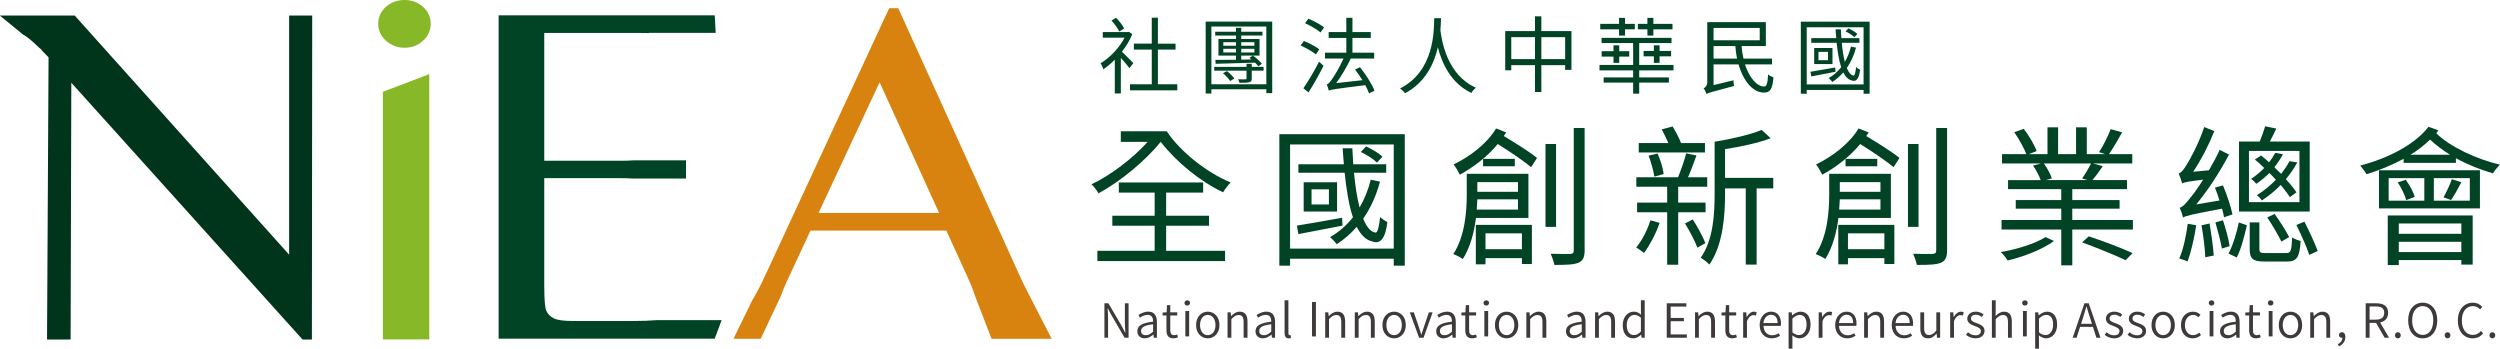 <?xml version="1.0" encoding="UTF-8" standalone="no"?>
<!-- Created with Inkscape (http://www.inkscape.org/) -->

<svg
   width="139.783mm"
   height="19.493mm"
   viewBox="0 0 139.783 19.493"
   version="1.1"
   id="svg5"
   xml:space="preserve"
   xmlns:inkscape="http://www.inkscape.org/namespaces/inkscape"
   xmlns:sodipodi="http://sodipodi.sourceforge.net/DTD/sodipodi-0.dtd"
   xmlns="http://www.w3.org/2000/svg"
   xmlns:svg="http://www.w3.org/2000/svg"><sodipodi:namedview
     id="namedview7"
     pagecolor="#ffffff"
     bordercolor="#666666"
     borderopacity="1.0"
     inkscape:showpageshadow="2"
     inkscape:pageopacity="0.0"
     inkscape:pagecheckerboard="0"
     inkscape:deskcolor="#d1d1d1"
     inkscape:document-units="mm"
     showgrid="false" /><defs
     id="defs2"><clipPath
       clipPathUnits="userSpaceOnUse"
       id="clipPath3688"><path
         d="m -224.267,476.521 h 595.276 v -841.89 h -595.276 z"
         id="path3690"
         style="stroke-width:1" /></clipPath><clipPath
       clipPathUnits="userSpaceOnUse"
       id="clipPath3692"><path
         d="M -188.939,514.22 H 406.337 v -841.89 h -595.276 z"
         id="path3694"
         style="stroke-width:1" /></clipPath><clipPath
       clipPathUnits="userSpaceOnUse"
       id="clipPath3696"><path
         d="M -152.891,517.262 H 442.385 V -324.628 H -152.891 Z"
         id="path3698"
         style="stroke-width:1" /></clipPath><clipPath
       clipPathUnits="userSpaceOnUse"
       id="clipPath3700"><path
         d="M -134.336,465.934 H 460.94 V -375.956 H -134.336 Z"
         id="path3702"
         style="stroke-width:1" /></clipPath><clipPath
       clipPathUnits="userSpaceOnUse"
       id="clipPath3704"><path
         d="m -148.977,463.476 h 595.276 v -841.89 h -595.276 z"
         id="path3706"
         style="stroke-width:1" /></clipPath><clipPath
       clipPathUnits="userSpaceOnUse"
       id="clipPath3708"><path
         d="M -472.135,494.752 H 123.141 v -841.89 h -595.276 z"
         id="path3710"
         style="stroke-width:1" /></clipPath><clipPath
       clipPathUnits="userSpaceOnUse"
       id="clipPath3712"><path
         d="M -450.089,498.607 H 145.187 V -343.283 H -450.089 Z"
         id="path3714"
         style="stroke-width:1" /></clipPath><clipPath
       clipPathUnits="userSpaceOnUse"
       id="clipPath3716"><path
         d="M -415.907,500.929 H 179.369 V -340.961 H -415.907 Z"
         id="path3718"
         style="stroke-width:1" /></clipPath><clipPath
       clipPathUnits="userSpaceOnUse"
       id="clipPath3720"><path
         d="M -393.454,483.766 H 201.822 v -841.89 h -595.276 z"
         id="path3722"
         style="stroke-width:1" /></clipPath><clipPath
       clipPathUnits="userSpaceOnUse"
       id="clipPath3724"><path
         d="M -365.903,493.34 H 229.373 v -841.89 h -595.276 z"
         id="path3726"
         style="stroke-width:1" /></clipPath><clipPath
       clipPathUnits="userSpaceOnUse"
       id="clipPath3728"><path
         d="M -336.007,483.766 H 259.269 v -841.89 h -595.276 z"
         id="path3730"
         style="stroke-width:1" /></clipPath><clipPath
       clipPathUnits="userSpaceOnUse"
       id="clipPath3732"><path
         d="M -303.094,489.246 H 292.182 v -841.89 h -595.276 z"
         id="path3734"
         style="stroke-width:1" /></clipPath><clipPath
       clipPathUnits="userSpaceOnUse"
       id="clipPath3736"><path
         d="m -269.677,503.227 h 595.276 v -841.89 h -595.276 z"
         id="path3738"
         style="stroke-width:1" /></clipPath><clipPath
       clipPathUnits="userSpaceOnUse"
       id="clipPath3740"><path
         d="M -479.418,516.622 H 115.858 V -325.268 H -479.418 Z"
         id="path3742"
         style="stroke-width:1" /></clipPath><clipPath
       clipPathUnits="userSpaceOnUse"
       id="clipPath3744"><path
         d="m -474.405,514.275 h 595.276 v -841.89 h -595.276 z"
         id="path3746"
         style="stroke-width:1" /></clipPath><clipPath
       clipPathUnits="userSpaceOnUse"
       id="clipPath3748"><path
         d="M -472.313,516.622 H 122.963 v -841.89 h -595.276 z"
         id="path3750"
         style="stroke-width:1" /></clipPath><clipPath
       clipPathUnits="userSpaceOnUse"
       id="clipPath3752"><path
         d="M -470.512,514.252 H 124.764 V -327.638 H -470.512 Z"
         id="path3754"
         style="stroke-width:1" /></clipPath><clipPath
       clipPathUnits="userSpaceOnUse"
       id="clipPath3756"><path
         d="M -464.44,516.622 H 130.837 v -841.89 h -595.276 z"
         id="path3758"
         style="stroke-width:1" /></clipPath><clipPath
       clipPathUnits="userSpaceOnUse"
       id="clipPath3760"><path
         d="M -460.418,514.141 H 134.858 V -327.749 H -460.418 Z"
         id="path3762"
         style="stroke-width:1" /></clipPath><clipPath
       clipPathUnits="userSpaceOnUse"
       id="clipPath3764"><path
         d="M -455.39,518.024 H 139.886 V -323.866 H -455.39 Z"
         id="path3766"
         style="stroke-width:1" /></clipPath><clipPath
       clipPathUnits="userSpaceOnUse"
       id="clipPath3768"><path
         d="m -451.011,512.978 h 595.276 v -841.89 h -595.276 z"
         id="path3770"
         style="stroke-width:1" /></clipPath><clipPath
       clipPathUnits="userSpaceOnUse"
       id="clipPath3772"><path
         d="m -449.105,514.997 h 595.276 v -841.89 h -595.276 z"
         id="path3774"
         style="stroke-width:1" /></clipPath><clipPath
       clipPathUnits="userSpaceOnUse"
       id="clipPath3776"><path
         d="M 2.3622047e-6,841.89 H 595.276 V 1.8897638e-5 H 2.3622047e-6 Z"
         id="path3778"
         style="stroke-width:1" /></clipPath><clipPath
       clipPathUnits="userSpaceOnUse"
       id="clipPath3780"><path
         d="M -441.327,515.787 H 153.949 v -841.89 h -595.276 z"
         id="path3782"
         style="stroke-width:1" /></clipPath><clipPath
       clipPathUnits="userSpaceOnUse"
       id="clipPath3784"><path
         d="M -439.213,516.048 H 156.063 V -325.842 H -439.213 Z"
         id="path3786"
         style="stroke-width:1" /></clipPath><clipPath
       clipPathUnits="userSpaceOnUse"
       id="clipPath3788"><path
         d="M 2.3622047e-6,841.89 H 595.276 V 1.8897638e-5 H 2.3622047e-6 Z"
         id="path3790"
         style="stroke-width:1" /></clipPath><clipPath
       clipPathUnits="userSpaceOnUse"
       id="clipPath3792"><path
         d="m -430.521,514.997 h 595.276 v -841.89 h -595.276 z"
         id="path3794"
         style="stroke-width:1" /></clipPath><clipPath
       clipPathUnits="userSpaceOnUse"
       id="clipPath3796"><path
         d="M -428.927,514.997 H 166.349 v -841.89 h -595.276 z"
         id="path3798"
         style="stroke-width:1" /></clipPath><clipPath
       clipPathUnits="userSpaceOnUse"
       id="clipPath3800"><path
         d="M -422.06,516.547 H 173.216 V -325.343 H -422.06 Z"
         id="path3802"
         style="stroke-width:1" /></clipPath><clipPath
       clipPathUnits="userSpaceOnUse"
       id="clipPath3804"><path
         d="M -418.424,516.547 H 176.852 V -325.343 H -418.424 Z"
         id="path3806"
         style="stroke-width:1" /></clipPath><clipPath
       clipPathUnits="userSpaceOnUse"
       id="clipPath3808"><path
         d="M -416.414,514.796 H 178.862 V -327.094 H -416.414 Z"
         id="path3810"
         style="stroke-width:1" /></clipPath><clipPath
       clipPathUnits="userSpaceOnUse"
       id="clipPath3812"><path
         d="M -410.262,514.931 H 185.014 V -326.959 H -410.262 Z"
         id="path3814"
         style="stroke-width:1" /></clipPath><clipPath
       clipPathUnits="userSpaceOnUse"
       id="clipPath3816"><path
         d="M 2.3622047e-6,841.89 H 595.276 V 1.8897638e-5 H 2.3622047e-6 Z"
         id="path3818"
         style="stroke-width:1" /></clipPath><clipPath
       clipPathUnits="userSpaceOnUse"
       id="clipPath3820"><path
         d="m -400.556,511.07 h 595.276 v -841.89 h -595.276 z"
         id="path3822"
         style="stroke-width:1" /></clipPath><clipPath
       clipPathUnits="userSpaceOnUse"
       id="clipPath3824"><path
         d="M -396.452,516.547 H 198.824 V -325.343 H -396.452 Z"
         id="path3826"
         style="stroke-width:1" /></clipPath><clipPath
       clipPathUnits="userSpaceOnUse"
       id="clipPath3828"><path
         d="m -393.941,512.978 h 595.276 v -841.89 h -595.276 z"
         id="path3830"
         style="stroke-width:1" /></clipPath><clipPath
       clipPathUnits="userSpaceOnUse"
       id="clipPath3832"><path
         d="m -389.212,515.534 h 595.276 v -841.89 h -595.276 z"
         id="path3834"
         style="stroke-width:1" /></clipPath><clipPath
       clipPathUnits="userSpaceOnUse"
       id="clipPath3836"><path
         d="m -387.529,514.685 h 595.276 v -841.89 h -595.276 z"
         id="path3838"
         style="stroke-width:1" /></clipPath><clipPath
       clipPathUnits="userSpaceOnUse"
       id="clipPath3840"><path
         d="m -380.304,512.978 h 595.276 v -841.89 h -595.276 z"
         id="path3842"
         style="stroke-width:1" /></clipPath><clipPath
       clipPathUnits="userSpaceOnUse"
       id="clipPath3844"><path
         d="M -378.562,514.685 H 216.714 V -327.205 H -378.562 Z"
         id="path3846"
         style="stroke-width:1" /></clipPath><clipPath
       clipPathUnits="userSpaceOnUse"
       id="clipPath3848"><path
         d="M -373.102,512.978 H 222.174 v -841.89 h -595.276 z"
         id="path3850"
         style="stroke-width:1" /></clipPath><clipPath
       clipPathUnits="userSpaceOnUse"
       id="clipPath3852"><path
         d="M -371.181,514.931 H 224.095 v -841.89 h -595.276 z"
         id="path3854"
         style="stroke-width:1" /></clipPath><clipPath
       clipPathUnits="userSpaceOnUse"
       id="clipPath3856"><path
         d="M -366.593,514.685 H 228.683 v -841.89 h -595.276 z"
         id="path3858"
         style="stroke-width:1" /></clipPath><clipPath
       clipPathUnits="userSpaceOnUse"
       id="clipPath3860"><path
         d="m -361.132,512.978 h 595.276 v -841.89 h -595.276 z"
         id="path3862"
         style="stroke-width:1" /></clipPath><clipPath
       clipPathUnits="userSpaceOnUse"
       id="clipPath3864"><path
         d="m -358.31,515.787 h 595.276 v -841.89 h -595.276 z"
         id="path3866"
         style="stroke-width:1" /></clipPath><clipPath
       clipPathUnits="userSpaceOnUse"
       id="clipPath3868"><path
         d="M -353.505,512.978 H 241.771 v -841.89 h -595.276 z"
         id="path3870"
         style="stroke-width:1" /></clipPath><clipPath
       clipPathUnits="userSpaceOnUse"
       id="clipPath3872"><path
         d="M -349.021,511.547 H 246.255 V -330.343 H -349.021 Z"
         id="path3874"
         style="stroke-width:1" /></clipPath><clipPath
       clipPathUnits="userSpaceOnUse"
       id="clipPath3876"><path
         d="m -344.926,516.011 h 595.276 v -841.89 h -595.276 z"
         id="path3878"
         style="stroke-width:1" /></clipPath><clipPath
       clipPathUnits="userSpaceOnUse"
       id="clipPath3880"><path
         d="M -337.662,512.978 H 257.614 V -328.912 H -337.662 Z"
         id="path3882"
         style="stroke-width:1" /></clipPath><clipPath
       clipPathUnits="userSpaceOnUse"
       id="clipPath3884"><path
         d="M -335.548,516.048 H 259.728 v -841.89 h -595.276 z"
         id="path3886"
         style="stroke-width:1" /></clipPath><clipPath
       clipPathUnits="userSpaceOnUse"
       id="clipPath3888"><path
         d="M -326.772,512.978 H 268.504 V -328.912 H -326.772 Z"
         id="path3890"
         style="stroke-width:1" /></clipPath><clipPath
       clipPathUnits="userSpaceOnUse"
       id="clipPath3892"><path
         d="M -324.867,514.997 H 270.409 V -326.893 H -324.867 Z"
         id="path3894"
         style="stroke-width:1" /></clipPath><clipPath
       clipPathUnits="userSpaceOnUse"
       id="clipPath3896"><path
         d="M 2.3622047e-6,841.89 H 595.276 V 1.8897638e-5 H 2.3622047e-6 Z"
         id="path3898"
         style="stroke-width:1" /></clipPath><clipPath
       clipPathUnits="userSpaceOnUse"
       id="clipPath3900"><path
         d="m -317.091,515.787 h 595.276 v -841.89 h -595.276 z"
         id="path3902"
         style="stroke-width:1" /></clipPath><clipPath
       clipPathUnits="userSpaceOnUse"
       id="clipPath3904"><path
         d="M -314.977,516.048 H 280.299 V -325.842 H -314.977 Z"
         id="path3906"
         style="stroke-width:1" /></clipPath><clipPath
       clipPathUnits="userSpaceOnUse"
       id="clipPath3908"><path
         d="m -308.302,512.978 h 595.276 v -841.89 h -595.276 z"
         id="path3910"
         style="stroke-width:1" /></clipPath><clipPath
       clipPathUnits="userSpaceOnUse"
       id="clipPath3912"><path
         d="m -307.036,514.997 h 595.276 v -841.89 h -595.276 z"
         id="path3914"
         style="stroke-width:1" /></clipPath><clipPath
       clipPathUnits="userSpaceOnUse"
       id="clipPath3916"><path
         d="M -299.579,512.978 H 295.697 V -328.912 H -299.579 Z"
         id="path3918"
         style="stroke-width:1" /></clipPath><clipPath
       clipPathUnits="userSpaceOnUse"
       id="clipPath3920"><path
         d="M -294.887,512.978 H 300.389 v -841.89 h -595.276 z"
         id="path3922"
         style="stroke-width:1" /></clipPath><clipPath
       clipPathUnits="userSpaceOnUse"
       id="clipPath3924"><path
         d="M 2.3622047e-6,841.89 H 595.276 V 1.8897638e-5 H 2.3622047e-6 Z"
         id="path3926"
         style="stroke-width:1" /></clipPath><clipPath
       clipPathUnits="userSpaceOnUse"
       id="clipPath3928"><path
         d="M -288.452,516.264 H 306.824 v -841.89 h -595.276 z"
         id="path3930"
         style="stroke-width:1" /></clipPath><clipPath
       clipPathUnits="userSpaceOnUse"
       id="clipPath3932"><path
         d="M -286.338,516.048 H 308.938 V -325.842 H -286.338 Z"
         id="path3934"
         style="stroke-width:1" /></clipPath><clipPath
       clipPathUnits="userSpaceOnUse"
       id="clipPath3936"><path
         d="m -279.409,512.978 h 595.276 v -841.89 h -595.276 z"
         id="path3938"
         style="stroke-width:1" /></clipPath><clipPath
       clipPathUnits="userSpaceOnUse"
       id="clipPath3940"><path
         d="M -277.504,514.997 H 317.772 V -326.893 H -277.504 Z"
         id="path3942"
         style="stroke-width:1" /></clipPath><clipPath
       clipPathUnits="userSpaceOnUse"
       id="clipPath3944"><path
         d="M 2.3622047e-6,841.89 H 595.276 V 1.8897638e-5 H 2.3622047e-6 Z"
         id="path3946"
         style="stroke-width:1" /></clipPath><clipPath
       clipPathUnits="userSpaceOnUse"
       id="clipPath3948"><path
         d="m -269.727,515.787 h 595.276 v -841.89 h -595.276 z"
         id="path3950"
         style="stroke-width:1" /></clipPath><clipPath
       clipPathUnits="userSpaceOnUse"
       id="clipPath3952"><path
         d="M -267.613,516.048 H 327.663 V -325.842 H -267.613 Z"
         id="path3954"
         style="stroke-width:1" /></clipPath><clipPath
       clipPathUnits="userSpaceOnUse"
       id="clipPath3956"><path
         d="M -259.895,511.547 H 335.381 v -841.89 h -595.276 z"
         id="path3958"
         style="stroke-width:1" /></clipPath><clipPath
       clipPathUnits="userSpaceOnUse"
       id="clipPath3960"><path
         d="m -378.758,469.374 h 595.276 v -841.89 h -595.276 z"
         id="path3962"
         style="stroke-width:1" /></clipPath><clipPath
       clipPathUnits="userSpaceOnUse"
       id="clipPath3964"><path
         d="M -360.157,472.761 H 235.119 V -369.129 H -360.157 Z"
         id="path3966"
         style="stroke-width:1" /></clipPath><clipPath
       clipPathUnits="userSpaceOnUse"
       id="clipPath3968"><path
         d="m -346.978,473.444 h 595.276 v -841.89 h -595.276 z"
         id="path3970"
         style="stroke-width:1" /></clipPath><clipPath
       clipPathUnits="userSpaceOnUse"
       id="clipPath3972"><path
         d="M 2.3622047e-6,841.89 H 595.276 V 1.8897638e-5 H 2.3622047e-6 Z"
         id="path3974"
         style="stroke-width:1" /></clipPath><clipPath
       clipPathUnits="userSpaceOnUse"
       id="clipPath3976"><path
         d="m -313.241,466.355 h 595.276 v -841.89 h -595.276 z"
         id="path3978"
         style="stroke-width:1" /></clipPath><clipPath
       clipPathUnits="userSpaceOnUse"
       id="clipPath3980"><path
         d="m -301.848,478.275 h 595.276 v -841.89 h -595.276 z"
         id="path3982"
         style="stroke-width:1" /></clipPath><clipPath
       clipPathUnits="userSpaceOnUse"
       id="clipPath3984"><path
         d="M -283.194,472.893 H 312.082 V -368.997 H -283.194 Z"
         id="path3986"
         style="stroke-width:1" /></clipPath><clipPath
       clipPathUnits="userSpaceOnUse"
       id="clipPath3988"><path
         d="m -271.446,476.831 h 595.276 v -841.89 h -595.276 z"
         id="path3990"
         style="stroke-width:1" /></clipPath></defs><g
     id="g4409"
     transform="translate(-440.556,-163.504)"
     inkscape:export-filename="新創總會.svg"
     inkscape:export-xdpi="96"
     inkscape:export-ydpi="96"><g
       id="g2565"
       transform="matrix(0.353,0,0,-0.353,506.382,168.215)"
       clip-path="url(#clipPath3988)"><path
         d="M 0,0 V -0.958 H -7.496 V 0 h 3.453 v 5.487 h -2.836 v 0.947 h 2.836 v 4.108 h 0.971 V 6.434 h 2.796 V 5.487 H -3.072 V 0 Z m -9.19,8.35 c -0.236,0.485 -0.761,1.234 -1.234,1.746 l 0.735,0.433 c 0.499,-0.511 1.051,-1.221 1.274,-1.694 z m 1.615,-5.802 c -0.276,0.38 -0.867,1.076 -1.366,1.627 v -5.632 h -0.957 v 5.343 c -0.592,-0.59 -1.208,-1.115 -1.812,-1.509 -0.079,0.275 -0.302,0.761 -0.447,0.944 1.444,0.854 2.967,2.43 3.807,4.057 h -3.453 v 0.893 h 3.966 l 0.183,0.04 0.525,-0.381 C -7.523,6.958 -8.101,5.999 -8.77,5.159 -8.245,4.661 -7.247,3.637 -6.958,3.348 Z"
         style="fill:#004425;fill-opacity:1;fill-rule:nonzero;stroke:none"
         id="path2567" /></g><g
       id="g2569"
       transform="matrix(0.353,0,0,-0.353,510.527,166.826)"
       clip-path="url(#clipPath3984)"><path
         d="M 0,0 C -0.105,0.092 -0.21,0.171 -0.315,0.249 L 0.21,0.604 H -1.615 V -0.039 Z M 0.473,1.681 H -1.614 V 1.103 H 0.473 Z M -1.615,2.166 H 0.472 V 2.731 H -1.615 Z M -2.442,1.681 H -4.451 V 1.103 h 2.009 z m -2.009,0.485 h 2.009 v 0.565 h -2.009 z m 0.578,-4.017 c 0.434,-0.328 0.945,-0.839 1.169,-1.181 l -0.67,-0.395 c -0.21,0.367 -0.708,0.88 -1.129,1.248 z m 1.431,5.632 h -3.295 v 0.604 h 3.295 v 0.617 h 0.827 V 4.385 H 1.746 V 3.781 H -1.615 V 3.229 H 1.287 V 0.604 H 0.236 C 0.761,0.236 1.365,-0.302 1.654,-0.683 L 1.103,-1.089 c -0.132,0.17 -0.315,0.367 -0.525,0.577 -2.272,-0.079 -4.621,-0.144 -6.249,-0.183 l -0.039,0.616 c 0.866,0 2.021,0.014 3.268,0.026 v 0.657 h -2.783 v 2.625 h 2.783 z M 1.93,-1.785 H 0.052 v -1.221 c 0,-0.381 -0.078,-0.525 -0.381,-0.603 -0.288,-0.093 -0.773,-0.093 -1.561,-0.093 -0.04,0.183 -0.145,0.394 -0.236,0.552 0.524,-0.013 1.024,-0.013 1.155,0 0.158,0 0.196,0.039 0.196,0.17 v 1.195 h -5.12 v 0.603 h 5.12 v 0.487 H 0.052 V -1.182 H 1.93 Z m 0.433,6.997 h -8.704 v -9.15 H 2.363 Z M 3.295,5.986 V -5.344 H 2.363 v 0.617 H -6.341 V -5.409 H -7.247 V 5.986 Z"
         style="fill:#004425;fill-opacity:1;fill-rule:nonzero;stroke:none"
         id="path2571" /></g><g
       id="g2573"
       transform="matrix(0.353,0,0,-0.353,517.107,168.725)"
       clip-path="url(#clipPath3980)"><path
         d="m 0,0 c -0.131,0.367 -0.354,0.813 -0.604,1.3 -4.87,-0.605 -5.421,-0.696 -5.775,-0.867 -0.054,0.222 -0.211,0.709 -0.329,0.97 0.25,0.068 0.512,0.382 0.84,0.854 0.289,0.394 1.156,1.786 1.812,3.257 h -2.927 v 0.931 h 3.373 v 2.337 h -2.796 v 0.933 h 2.796 v 2.258 h 0.972 V 9.715 H 0.264 V 8.782 H -2.638 V 6.445 h 3.44 V 5.514 H -2.901 C -3.583,4.122 -4.397,2.73 -5.211,1.628 l 4.149,0.459 C -1.431,2.678 -1.824,3.269 -2.231,3.78 l 0.788,0.368 C -0.524,3.006 0.46,1.443 0.854,0.433 Z m -9.623,11.828 c 0.868,-0.354 1.944,-0.946 2.495,-1.365 L -7.692,9.649 c -0.525,0.447 -1.589,1.076 -2.455,1.47 z M -10.411,0.813 c 0.697,0.998 1.734,2.718 2.482,4.202 L -7.22,4.371 C -7.902,2.993 -8.821,1.365 -9.596,0.157 Z m 1.983,5.357 c -0.537,0.446 -1.575,1.037 -2.428,1.418 l 0.524,0.708 C -9.504,7.969 -8.428,7.404 -7.89,6.983 Z"
         style="fill:#004425;fill-opacity:1;fill-rule:nonzero;stroke:none"
         id="path2575" /></g><g
       id="g2577"
       transform="matrix(0.353,0,0,-0.353,521.127,164.52)"
       clip-path="url(#clipPath3976)"><path
         d="m 0,0 c -0.013,-0.473 -0.025,-1.129 -0.092,-1.903 0.197,-1.563 0.985,-7.05 5.619,-9.112 -0.276,-0.222 -0.564,-0.551 -0.709,-0.827 -3.282,1.536 -4.687,4.779 -5.316,7.221 -0.604,-2.625 -1.996,-5.567 -5.199,-7.273 -0.171,0.262 -0.486,0.551 -0.788,0.762 5.449,2.756 5.37,9.137 5.409,11.132 z"
         style="fill:#004425;fill-opacity:1;fill-rule:nonzero;stroke:none"
         id="path2579" /></g><path
       d="m 332.709,372.292 h -3.768 v -3.479 h 3.768 z m -4.779,0 h -3.754 v -3.479 h 3.754 z m 5.776,0.959 v -6.144 h -0.997 v 0.748 h -3.768 v -4.253 h -1.011 v 4.253 h -3.754 v -0.814 h -0.958 v 6.21 h 4.712 v 2.337 h 1.011 v -2.337 z"
       style="fill:#004425;fill-opacity:1;fill-rule:nonzero;stroke:none"
       id="path2581"
       transform="matrix(0.353,0,0,-0.353,410.622,297)"
       clip-path="url(#clipPath3972)" /><g
       id="g2583"
       transform="matrix(0.353,0,0,-0.353,533.029,167.02)"
       clip-path="url(#clipPath3968)"><path
         d="M 0,0 V 1.037 H -1.628 V 1.891 H 0 V 2.782 H 0.905 V 1.891 H 2.73 V 1.037 H 0.905 V 0 Z m -1.024,5.316 h -1.51 v 0.868 h 1.51 v 0.944 h 0.945 V 6.184 H 2.953 V 5.316 H -0.079 V 4.318 H -1.024 Z M -5.487,2.782 V 1.851 h 1.588 V 0.998 H -5.487 V 0 h -0.907 v 0.998 h -1.877 v 0.853 h 1.877 v 0.931 z m -0.027,2.534 h -2.98 v 0.868 h 2.98 v 0.944 h 0.946 V 6.184 H -3.02 V 5.316 H -4.568 V 4.318 h -0.946 z m 3.19,-6.511 v -1.103 h 4.7 v -0.826 h -4.7 v -1.747 h -0.958 v 1.747 h -4.674 v 0.826 h 4.674 v 1.103 h -5.33 v 0.867 h 5.33 V 3.138 H -8.284 V 3.965 H 2.796 V 3.138 h -5.12 v -3.466 h 5.435 v -0.867 z"
         style="fill:#004425;fill-opacity:1;fill-rule:nonzero;stroke:none"
         id="path2585" /></g><g
       id="g2587"
       transform="matrix(0.353,0,0,-0.353,537.678,166.78)"
       clip-path="url(#clipPath3964)"><path
         d="M 0,0 C -0.118,0.629 -0.223,1.286 -0.263,1.982 H -3.716 V 0 Z M -3.716,2.901 H 3.597 V 4.857 H -3.716 Z M 1.26,-0.919 C 1.942,-3.007 3.15,-4.437 4.319,-4.424 4.7,-4.412 4.857,-3.886 4.923,-2.508 5.146,-2.705 5.514,-2.888 5.776,-2.967 5.619,-4.884 5.225,-5.383 4.267,-5.383 2.508,-5.396 0.998,-3.532 0.236,-0.919 h -3.952 v -3.282 l 3.152,0.762 c 0,-0.264 0.051,-0.697 0.105,-0.894 -3.572,-0.958 -4.057,-1.075 -4.372,-1.273 -0.079,0.263 -0.289,0.696 -0.46,0.892 0.237,0.119 0.578,0.421 0.578,0.959 V 5.776 H 4.568 V 1.982 H 0.735 C 0.775,1.286 0.88,0.629 1.023,0 H 5.54 v -0.919 z"
         style="fill:#004425;fill-opacity:1;fill-rule:nonzero;stroke:none"
         id="path2589" /></g><g
       id="g2591"
       transform="matrix(0.353,0,0,-0.353,544.24,165.585)"
       clip-path="url(#clipPath3960)"><path
         d="m 0,0 c -0.289,0.289 -0.893,0.695 -1.404,0.919 l 0.46,0.485 C -0.433,1.168 0.171,0.814 0.473,0.513 Z m -4.175,-2.323 h -1.51 v -1.313 h 1.51 z m 0.709,-1.931 h -2.9 v 2.548 h 2.9 z m 3.729,2.6 c -0.328,-1.235 -0.827,-2.311 -1.457,-3.217 0.275,-0.695 0.63,-1.142 1.063,-1.207 0.184,-0.053 0.315,0.512 0.407,1.351 0.158,-0.157 0.447,-0.353 0.629,-0.432 -0.17,-1.431 -0.616,-1.956 -1.299,-1.694 -0.578,0.119 -1.01,0.579 -1.366,1.273 -0.511,-0.59 -1.089,-1.089 -1.732,-1.51 -0.117,0.158 -0.407,0.474 -0.577,0.617 0.774,0.447 1.43,1.025 1.982,1.721 -0.355,1.037 -0.564,2.389 -0.723,3.872 h -4.016 v 0.735 h 3.951 C -2.914,0.314 -2.954,0.774 -2.98,1.247 h 0.84 c 0.027,-0.473 0.053,-0.933 0.078,-1.392 H 0.801 V -0.88 h -2.797 c 0.105,-1.128 0.264,-2.18 0.486,-3.019 0.421,0.709 0.748,1.522 0.972,2.416 z M -2.992,-5.475 C -4.358,-5.737 -5.75,-6.013 -6.826,-6.209 l -0.132,0.734 c 0.998,0.159 2.455,0.421 3.926,0.683 z m 4.449,7.05 H -7.549 V -7.47 H 1.457 Z M 2.416,2.468 V -8.953 H 1.457 V -8.35 H -7.549 V -8.953 H -8.481 V 2.468 Z"
         style="fill:#004425;fill-opacity:1;fill-rule:nonzero;stroke:none"
         id="path2593" /></g><g
       id="g2595"
       transform="matrix(0.353,0,0,-0.353,502.307,180.462)"
       clip-path="url(#clipPath3956)"><path
         d="M 0,0 H 0.633 L 2.698,-3.532 3.286,-4.65 H 3.323 C 3.286,-4.106 3.242,-3.511 3.242,-2.951 V 0 H 3.83 V -5.455 H 3.189 L 1.14,-1.923 0.544,-0.805 H 0.507 C 0.537,-1.349 0.581,-1.9 0.581,-2.467 V -5.455 H 0 Z"
         style="fill:#3d3a39;fill-opacity:1;fill-rule:nonzero;stroke:none"
         id="path2597" /></g><g
       id="g2599"
       transform="matrix(0.353,0,0,-0.353,505.03,182.05)"
       clip-path="url(#clipPath3952)"><path
         d="M 0,0 V 1.177 C -1.423,1.013 -1.908,0.67 -1.908,0.118 c 0,-0.483 0.335,-0.677 0.745,-0.677 0.41,0 0.753,0.194 1.163,0.559 m -2.497,0.082 c 0,0.879 0.768,1.312 2.497,1.505 0.007,0.544 -0.165,1.081 -0.857,1.081 -0.485,0 -0.916,-0.231 -1.223,-0.447 l -0.245,0.425 c 0.35,0.231 0.916,0.529 1.565,0.529 0.976,0 1.363,-0.663 1.363,-1.633 V -0.954 H 0.104 L 0.052,-0.462 H 0.03 c -0.388,-0.328 -0.85,-0.589 -1.356,-0.589 -0.663,0 -1.171,0.404 -1.171,1.133"
         style="fill:#3d3a39;fill-opacity:1;fill-rule:nonzero;stroke:none"
         id="path2601" /></g><g
       id="g2603"
       transform="matrix(0.353,0,0,-0.353,505.776,181.958)"
       clip-path="url(#clipPath3948)"><path
         d="M 0,0 V 2.31 H -0.611 V 2.771 L 0.022,2.81 0.089,3.949 H 0.604 V 2.81 h 1.11 v -0.5 h -1.11 v -2.332 c 0,-0.493 0.148,-0.79 0.633,-0.79 0.149,0 0.335,0.052 0.469,0.104 l 0.12,-0.454 C 1.602,-1.237 1.333,-1.312 1.11,-1.312 0.268,-1.312 0,-0.79 0,0"
         style="fill:#3d3a39;fill-opacity:1;fill-rule:nonzero;stroke:none"
         id="path2605" /></g><path
       d="m 272.55,328.912 h 0.604 v -4.024 h -0.604 z m -0.134,1.274 c 0,0.261 0.186,0.418 0.438,0.418 0.239,0 0.44,-0.157 0.44,-0.418 0,-0.239 -0.201,-0.41 -0.44,-0.41 -0.252,0 -0.438,0.171 -0.438,0.41"
       style="fill:#3d3a39;fill-opacity:1;fill-rule:nonzero;stroke:none"
       id="path2607"
       transform="matrix(0.353,0,0,-0.353,410.622,297)"
       clip-path="url(#clipPath3944)" /><g
       id="g2609"
       transform="matrix(0.353,0,0,-0.353,508.519,181.68)"
       clip-path="url(#clipPath3940)"><path
         d="m 0,0 c 0,0.961 -0.507,1.609 -1.229,1.609 -0.724,0 -1.222,-0.648 -1.222,-1.609 0,-0.954 0.498,-1.596 1.222,-1.596 C -0.507,-1.596 0,-0.954 0,0 m -3.077,0 c 0,1.349 0.865,2.124 1.848,2.124 0.983,0 1.855,-0.775 1.855,-2.124 0,-1.326 -0.872,-2.102 -1.855,-2.102 -0.983,0 -1.848,0.776 -1.848,2.102"
         style="fill:#3d3a39;fill-opacity:1;fill-rule:nonzero;stroke:none"
         id="path2611" /></g><g
       id="g2613"
       transform="matrix(0.353,0,0,-0.353,509.192,180.967)"
       clip-path="url(#clipPath3936)"><path
         d="m 0,0 h 0.491 l 0.061,-0.589 h 0.021 c 0.388,0.38 0.806,0.693 1.357,0.693 0.841,0 1.229,-0.544 1.229,-1.573 V -4.024 H 2.548 v 2.481 c 0,0.775 -0.238,1.118 -0.797,1.118 -0.424,0 -0.73,-0.224 -1.148,-0.656 V -4.024 H 0 Z"
         style="fill:#3d3a39;fill-opacity:1;fill-rule:nonzero;stroke:none"
         id="path2615" /></g><g
       id="g2617"
       transform="matrix(0.353,0,0,-0.353,511.636,182.05)"
       clip-path="url(#clipPath3932)"><path
         d="M 0,0 V 1.177 C -1.424,1.013 -1.908,0.67 -1.908,0.118 c 0,-0.483 0.336,-0.677 0.745,-0.677 0.411,0 0.753,0.194 1.163,0.559 m -2.496,0.082 c 0,0.879 0.767,1.312 2.496,1.505 0.007,0.544 -0.164,1.081 -0.857,1.081 -0.485,0 -0.917,-0.231 -1.222,-0.447 l -0.246,0.425 c 0.351,0.231 0.917,0.529 1.564,0.529 0.977,0 1.365,-0.663 1.365,-1.633 v -2.496 h -0.5 L 0.052,-0.462 H 0.029 c -0.386,-0.328 -0.849,-0.589 -1.356,-0.589 -0.663,0 -1.169,0.404 -1.169,1.133"
         style="fill:#3d3a39;fill-opacity:1;fill-rule:nonzero;stroke:none"
         id="path2619" /></g><g
       id="g2621"
       transform="matrix(0.353,0,0,-0.353,512.382,182.126)"
       clip-path="url(#clipPath3928)"><path
         d="m 0,0 v 5.193 h 0.603 v -5.238 c 0,-0.201 0.083,-0.284 0.187,-0.284 0.037,0 0.066,0 0.141,0.016 L 1.02,-0.783 C 0.924,-0.812 0.827,-0.835 0.655,-0.835 0.193,-0.835 0,-0.536 0,0"
         style="fill:#3d3a39;fill-opacity:1;fill-rule:nonzero;stroke:none"
         id="path2623" /></g><path
       d="m 292.615,330.343 h 0.618 v -5.455 h -0.618 z"
       style="fill:#3d3a39;fill-opacity:1;fill-rule:nonzero;stroke:none"
       id="path2625"
       transform="matrix(0.353,0,0,-0.353,410.622,297)"
       clip-path="url(#clipPath3924)" /><g
       id="g2627"
       transform="matrix(0.353,0,0,-0.353,514.652,180.967)"
       clip-path="url(#clipPath3920)"><path
         d="m 0,0 h 0.491 l 0.06,-0.589 h 0.022 c 0.388,0.38 0.805,0.693 1.357,0.693 0.841,0 1.229,-0.544 1.229,-1.573 V -4.024 H 2.548 v 2.481 c 0,0.775 -0.238,1.118 -0.797,1.118 -0.425,0 -0.731,-0.224 -1.148,-0.656 V -4.024 H 0 Z"
         style="fill:#3d3a39;fill-opacity:1;fill-rule:nonzero;stroke:none"
         id="path2629" /></g><g
       id="g2631"
       transform="matrix(0.353,0,0,-0.353,516.307,180.967)"
       clip-path="url(#clipPath3916)"><path
         d="m 0,0 h 0.491 l 0.061,-0.589 h 0.021 c 0.388,0.38 0.806,0.693 1.358,0.693 0.84,0 1.228,-0.544 1.228,-1.573 v -2.555 h -0.61 v 2.481 c 0,0.775 -0.239,1.118 -0.798,1.118 -0.425,0 -0.73,-0.224 -1.147,-0.656 V -4.024 H 0 Z"
         style="fill:#3d3a39;fill-opacity:1;fill-rule:nonzero;stroke:none"
         id="path2633" /></g><g
       id="g2635"
       transform="matrix(0.353,0,0,-0.353,518.938,181.68)"
       clip-path="url(#clipPath3912)"><path
         d="m 0,0 c 0,0.961 -0.507,1.609 -1.229,1.609 -0.724,0 -1.222,-0.648 -1.222,-1.609 0,-0.954 0.498,-1.596 1.222,-1.596 C -0.507,-1.596 0,-0.954 0,0 m -3.078,0 c 0,1.349 0.865,2.124 1.849,2.124 0.983,0 1.855,-0.775 1.855,-2.124 0,-1.326 -0.872,-2.102 -1.855,-2.102 -0.984,0 -1.849,0.776 -1.849,2.102"
         style="fill:#3d3a39;fill-opacity:1;fill-rule:nonzero;stroke:none"
         id="path2637" /></g><g
       id="g2639"
       transform="matrix(0.353,0,0,-0.353,519.384,180.967)"
       clip-path="url(#clipPath3908)"><path
         d="m 0,0 h 0.634 l 0.797,-2.34 c 0.118,-0.394 0.253,-0.806 0.38,-1.184 H 1.84 c 0.12,0.378 0.261,0.79 0.38,1.184 L 3.018,0 H 3.613 L 2.176,-4.024 H 1.468 Z"
         style="fill:#3d3a39;fill-opacity:1;fill-rule:nonzero;stroke:none"
         id="path2641" /></g><g
       id="g2643"
       transform="matrix(0.353,0,0,-0.353,521.739,182.05)"
       clip-path="url(#clipPath3904)"><path
         d="M 0,0 V 1.177 C -1.424,1.013 -1.908,0.67 -1.908,0.118 c 0,-0.483 0.336,-0.677 0.745,-0.677 0.41,0 0.753,0.194 1.163,0.559 m -2.496,0.082 c 0,0.879 0.767,1.312 2.496,1.505 0.007,0.544 -0.164,1.081 -0.857,1.081 -0.485,0 -0.917,-0.231 -1.222,-0.447 l -0.246,0.425 c 0.35,0.231 0.917,0.529 1.564,0.529 0.977,0 1.365,-0.663 1.365,-1.633 v -2.496 h -0.5 L 0.052,-0.462 H 0.029 c -0.386,-0.328 -0.849,-0.589 -1.356,-0.589 -0.663,0 -1.169,0.404 -1.169,1.133"
         style="fill:#3d3a39;fill-opacity:1;fill-rule:nonzero;stroke:none"
         id="path2645" /></g><g
       id="g2647"
       transform="matrix(0.353,0,0,-0.353,522.485,181.958)"
       clip-path="url(#clipPath3900)"><path
         d="M 0,0 V 2.31 H -0.611 V 2.771 L 0.022,2.81 0.089,3.949 H 0.604 V 2.81 h 1.11 v -0.5 h -1.11 v -2.332 c 0,-0.493 0.148,-0.79 0.633,-0.79 0.149,0 0.334,0.052 0.469,0.104 L 1.825,-1.162 C 1.602,-1.237 1.333,-1.312 1.11,-1.312 0.268,-1.312 0,-0.79 0,0"
         style="fill:#3d3a39;fill-opacity:1;fill-rule:nonzero;stroke:none"
         id="path2649" /></g><path
       d="m 319.913,328.912 h 0.603 v -4.024 h -0.603 z m -0.134,1.274 c 0,0.261 0.186,0.418 0.439,0.418 0.238,0 0.44,-0.157 0.44,-0.418 0,-0.239 -0.202,-0.41 -0.44,-0.41 -0.253,0 -0.439,0.171 -0.439,0.41"
       style="fill:#3d3a39;fill-opacity:1;fill-rule:nonzero;stroke:none"
       id="path2651"
       transform="matrix(0.353,0,0,-0.353,410.622,297)"
       clip-path="url(#clipPath3896)" /><g
       id="g2653"
       transform="matrix(0.353,0,0,-0.353,525.228,181.68)"
       clip-path="url(#clipPath3892)"><path
         d="m 0,0 c 0,0.961 -0.507,1.609 -1.229,1.609 -0.724,0 -1.222,-0.648 -1.222,-1.609 0,-0.954 0.498,-1.596 1.222,-1.596 C -0.507,-1.596 0,-0.954 0,0 m -3.077,0 c 0,1.349 0.864,2.124 1.848,2.124 0.983,0 1.855,-0.775 1.855,-2.124 0,-1.326 -0.872,-2.102 -1.855,-2.102 -0.984,0 -1.848,0.776 -1.848,2.102"
         style="fill:#3d3a39;fill-opacity:1;fill-rule:nonzero;stroke:none"
         id="path2655" /></g><g
       id="g2657"
       transform="matrix(0.353,0,0,-0.353,525.9,180.967)"
       clip-path="url(#clipPath3888)"><path
         d="m 0,0 h 0.491 l 0.061,-0.589 h 0.021 c 0.388,0.38 0.806,0.693 1.358,0.693 0.84,0 1.228,-0.544 1.228,-1.573 v -2.555 h -0.61 v 2.481 c 0,0.775 -0.239,1.118 -0.798,1.118 -0.425,0 -0.73,-0.224 -1.147,-0.656 V -4.024 H 0 Z"
         style="fill:#3d3a39;fill-opacity:1;fill-rule:nonzero;stroke:none"
         id="path2659" /></g><g
       id="g2661"
       transform="matrix(0.353,0,0,-0.353,528.996,182.05)"
       clip-path="url(#clipPath3884)"><path
         d="M 0,0 V 1.177 C -1.423,1.013 -1.907,0.67 -1.907,0.118 c 0,-0.483 0.336,-0.677 0.745,-0.677 0.41,0 0.753,0.194 1.162,0.559 m -2.496,0.082 c 0,0.879 0.767,1.312 2.496,1.505 0.008,0.544 -0.163,1.081 -0.856,1.081 -0.485,0 -0.917,-0.231 -1.222,-0.447 l -0.247,0.425 c 0.351,0.231 0.917,0.529 1.565,0.529 0.976,0 1.364,-0.663 1.364,-1.633 v -2.496 h -0.5 L 0.053,-0.462 H 0.03 c -0.386,-0.328 -0.849,-0.589 -1.356,-0.589 -0.663,0 -1.17,0.404 -1.17,1.133"
         style="fill:#3d3a39;fill-opacity:1;fill-rule:nonzero;stroke:none"
         id="path2663" /></g><g
       id="g2665"
       transform="matrix(0.353,0,0,-0.353,529.742,180.967)"
       clip-path="url(#clipPath3880)"><path
         d="m 0,0 h 0.491 l 0.061,-0.589 h 0.021 c 0.388,0.38 0.806,0.693 1.358,0.693 0.84,0 1.228,-0.544 1.228,-1.573 v -2.555 h -0.61 v 2.481 c 0,0.775 -0.238,1.118 -0.798,1.118 -0.424,0 -0.73,-0.224 -1.147,-0.656 V -4.024 H 0 Z"
         style="fill:#3d3a39;fill-opacity:1;fill-rule:nonzero;stroke:none"
         id="path2667" /></g><g
       id="g2669"
       transform="matrix(0.353,0,0,-0.353,532.304,182.037)"
       clip-path="url(#clipPath3876)"><path
         d="m 0,0 v 2.177 c -0.365,0.32 -0.679,0.446 -1.028,0.446 -0.687,0 -1.215,-0.664 -1.215,-1.602 0,-0.991 0.417,-1.594 1.155,-1.594 0.387,0 0.73,0.193 1.088,0.573 m -2.877,1.014 c 0,1.303 0.827,2.124 1.751,2.124 0.477,0 0.79,-0.18 1.155,-0.478 L 0,3.36 v 1.58 h 0.604 v -5.931 h -0.5 l -0.06,0.484 H 0.029 c -0.32,-0.32 -0.753,-0.581 -1.244,-0.581 -1.014,0 -1.662,0.76 -1.662,2.102"
         style="fill:#3d3a39;fill-opacity:1;fill-rule:nonzero;stroke:none"
         id="path2671" /></g><g
       id="g2673"
       transform="matrix(0.353,0,0,-0.353,533.749,180.462)"
       clip-path="url(#clipPath3872)"><path
         d="M 0,0 H 3.106 V -0.522 H 0.618 V -2.318 H 2.712 V -2.839 H 0.618 v -2.094 h 2.57 V -5.455 H 0 Z"
         style="fill:#3d3a39;fill-opacity:1;fill-rule:nonzero;stroke:none"
         id="path2675" /></g><g
       id="g2677"
       transform="matrix(0.353,0,0,-0.353,535.331,180.967)"
       clip-path="url(#clipPath3868)"><path
         d="m 0,0 h 0.491 l 0.06,-0.589 h 0.022 c 0.388,0.38 0.805,0.693 1.357,0.693 0.841,0 1.229,-0.544 1.229,-1.573 V -4.024 H 2.548 v 2.481 c 0,0.775 -0.238,1.118 -0.797,1.118 -0.425,0 -0.731,-0.224 -1.148,-0.656 V -4.024 H 0 Z"
         style="fill:#3d3a39;fill-opacity:1;fill-rule:nonzero;stroke:none"
         id="path2679" /></g><g
       id="g2681"
       transform="matrix(0.353,0,0,-0.353,537.026,181.958)"
       clip-path="url(#clipPath3864)"><path
         d="M 0,0 V 2.31 H -0.611 V 2.771 L 0.022,2.81 0.089,3.949 H 0.604 V 2.81 h 1.11 v -0.5 h -1.11 v -2.332 c 0,-0.493 0.148,-0.79 0.633,-0.79 0.149,0 0.334,0.052 0.469,0.104 L 1.825,-1.162 C 1.602,-1.237 1.333,-1.312 1.11,-1.312 0.268,-1.312 0,-0.79 0,0"
         style="fill:#3d3a39;fill-opacity:1;fill-rule:nonzero;stroke:none"
         id="path2683" /></g><g
       id="g2685"
       transform="matrix(0.353,0,0,-0.353,538.021,180.967)"
       clip-path="url(#clipPath3860)"><path
         d="m 0,0 h 0.491 l 0.061,-0.738 h 0.021 c 0.277,0.507 0.686,0.842 1.14,0.842 0.172,0 0.291,-0.022 0.425,-0.09 L 2.02,-0.515 c -0.135,0.045 -0.225,0.068 -0.38,0.068 -0.343,0 -0.761,-0.254 -1.036,-0.954 V -4.024 H 0 Z"
         style="fill:#3d3a39;fill-opacity:1;fill-rule:nonzero;stroke:none"
         id="path2687" /></g><g
       id="g2689"
       transform="matrix(0.353,0,0,-0.353,539.948,181.569)"
       clip-path="url(#clipPath3856)"><path
         d="M 0,0 C 0,0.864 -0.387,1.319 -1.043,1.319 -1.64,1.319 -2.168,0.835 -2.251,0 Z m -2.846,-0.312 c 0,1.311 0.871,2.124 1.796,2.124 1.006,0 1.587,-0.723 1.587,-1.886 0,-0.134 -0.008,-0.268 -0.03,-0.365 h -2.749 c 0.037,-0.895 0.573,-1.491 1.378,-1.491 0.395,0 0.722,0.126 1.02,0.328 l 0.225,-0.402 c -0.352,-0.225 -0.761,-0.41 -1.319,-0.41 -1.059,0 -1.908,0.782 -1.908,2.102"
         style="fill:#3d3a39;fill-opacity:1;fill-rule:nonzero;stroke:none"
         id="path2691" /></g><g
       id="g2693"
       transform="matrix(0.353,0,0,-0.353,541.567,181.656)"
       clip-path="url(#clipPath3852)"><path
         d="m 0,0 c 0,0.909 -0.313,1.543 -1.118,1.543 -0.35,0 -0.715,-0.201 -1.124,-0.582 v -2.176 c 0.38,-0.327 0.752,-0.438 1.027,-0.438 C -0.514,-1.653 0,-1.021 0,0 m -2.847,1.953 h 0.492 l 0.06,-0.47 h 0.022 c 0.373,0.298 0.828,0.575 1.296,0.575 1.051,0 1.61,-0.813 1.61,-2.05 0,-1.379 -0.826,-2.176 -1.758,-2.176 -0.372,0 -0.753,0.172 -1.133,0.47 l 0.016,-0.709 V -3.8 h -0.605 z"
         style="fill:#3d3a39;fill-opacity:1;fill-rule:nonzero;stroke:none"
         id="path2695" /></g><g
       id="g2697"
       transform="matrix(0.353,0,0,-0.353,542.244,180.967)"
       clip-path="url(#clipPath3848)"><path
         d="m 0,0 h 0.491 l 0.061,-0.738 h 0.021 c 0.277,0.507 0.686,0.842 1.14,0.842 0.172,0 0.291,-0.022 0.425,-0.09 L 2.019,-0.515 C 1.885,-0.47 1.795,-0.447 1.64,-0.447 1.297,-0.447 0.879,-0.701 0.604,-1.401 V -4.024 H 0 Z"
         style="fill:#3d3a39;fill-opacity:1;fill-rule:nonzero;stroke:none"
         id="path2699" /></g><g
       id="g2701"
       transform="matrix(0.353,0,0,-0.353,544.171,181.569)"
       clip-path="url(#clipPath3844)"><path
         d="M 0,0 C 0,0.864 -0.387,1.319 -1.043,1.319 -1.64,1.319 -2.168,0.835 -2.251,0 Z m -2.847,-0.312 c 0,1.311 0.872,2.124 1.796,2.124 1.007,0 1.588,-0.723 1.588,-1.886 0,-0.134 -0.009,-0.268 -0.031,-0.365 h -2.748 c 0.036,-0.895 0.572,-1.491 1.378,-1.491 0.395,0 0.722,0.126 1.02,0.328 L 0.38,-2.004 c -0.351,-0.225 -0.76,-0.41 -1.318,-0.41 -1.059,0 -1.909,0.782 -1.909,2.102"
         style="fill:#3d3a39;fill-opacity:1;fill-rule:nonzero;stroke:none"
         id="path2703" /></g><g
       id="g2705"
       transform="matrix(0.353,0,0,-0.353,544.785,180.967)"
       clip-path="url(#clipPath3840)"><path
         d="m 0,0 h 0.491 l 0.061,-0.589 h 0.021 c 0.388,0.38 0.806,0.693 1.358,0.693 0.84,0 1.228,-0.544 1.228,-1.573 v -2.555 h -0.61 v 2.481 c 0,0.775 -0.239,1.118 -0.798,1.118 -0.425,0 -0.73,-0.224 -1.147,-0.656 V -4.024 H 0 Z"
         style="fill:#3d3a39;fill-opacity:1;fill-rule:nonzero;stroke:none"
         id="path2707" /></g><g
       id="g2709"
       transform="matrix(0.353,0,0,-0.353,547.334,181.569)"
       clip-path="url(#clipPath3836)"><path
         d="M 0,0 C 0,0.864 -0.387,1.319 -1.043,1.319 -1.64,1.319 -2.168,0.835 -2.251,0 Z m -2.847,-0.312 c 0,1.311 0.872,2.124 1.797,2.124 1.006,0 1.587,-0.723 1.587,-1.886 0,-0.134 -0.008,-0.268 -0.031,-0.365 h -2.748 c 0.036,-0.895 0.573,-1.491 1.378,-1.491 0.395,0 0.722,0.126 1.02,0.328 l 0.225,-0.402 c -0.352,-0.225 -0.761,-0.41 -1.319,-0.41 -1.059,0 -1.909,0.782 -1.909,2.102"
         style="fill:#3d3a39;fill-opacity:1;fill-rule:nonzero;stroke:none"
         id="path2711" /></g><g
       id="g2713"
       transform="matrix(0.353,0,0,-0.353,547.928,181.869)"
       clip-path="url(#clipPath3832)"><path
         d="M 0,0 V 2.557 H 0.604 V 0.074 c 0,-0.774 0.231,-1.11 0.796,-1.11 0.425,0 0.731,0.217 1.133,0.709 v 2.884 h 0.605 v -4.025 h -0.5 L 2.586,-0.827 H 2.563 C 2.184,-1.266 1.781,-1.564 1.223,-1.564 0.38,-1.564 0,-1.027 0,0"
         style="fill:#3d3a39;fill-opacity:1;fill-rule:nonzero;stroke:none"
         id="path2715" /></g><g
       id="g2717"
       transform="matrix(0.353,0,0,-0.353,549.596,180.967)"
       clip-path="url(#clipPath3828)"><path
         d="m 0,0 h 0.491 l 0.061,-0.738 h 0.021 c 0.277,0.507 0.686,0.842 1.14,0.842 0.172,0 0.291,-0.022 0.425,-0.09 L 2.02,-0.515 c -0.135,0.045 -0.225,0.068 -0.38,0.068 -0.343,0 -0.761,-0.254 -1.036,-0.954 V -4.024 H 0 Z"
         style="fill:#3d3a39;fill-opacity:1;fill-rule:nonzero;stroke:none"
         id="path2719" /></g><g
       id="g2721"
       transform="matrix(0.353,0,0,-0.353,550.482,182.226)"
       clip-path="url(#clipPath3824)"><path
         d="m 0,0 0.306,0.41 c 0.35,-0.291 0.707,-0.485 1.214,-0.485 0.558,0 0.834,0.299 0.834,0.671 0,0.432 -0.484,0.626 -0.939,0.789 -0.573,0.209 -1.214,0.477 -1.214,1.163 0,0.626 0.499,1.126 1.363,1.126 0.477,0 0.917,-0.202 1.222,-0.447 L 2.496,2.831 C 2.221,3.033 1.93,3.189 1.564,3.189 1.028,3.189 0.782,2.906 0.782,2.577 0.782,2.175 1.229,2.019 1.691,1.854 2.28,1.624 2.936,1.394 2.936,0.626 2.936,-0.015 2.43,-0.552 1.498,-0.552 0.924,-0.552 0.38,-0.313 0,0"
         style="fill:#3d3a39;fill-opacity:1;fill-rule:nonzero;stroke:none"
         id="path2723" /></g><g
       id="g2725"
       transform="matrix(0.353,0,0,-0.353,551.929,180.294)"
       clip-path="url(#clipPath3820)"><path
         d="M 0,0 H 0.603 V -1.646 L 0.581,-2.488 c 0.387,0.372 0.798,0.685 1.349,0.685 0.841,0 1.229,-0.545 1.229,-1.573 V -5.932 H 2.548 v 2.482 c 0,0.775 -0.238,1.118 -0.797,1.118 -0.425,0 -0.73,-0.225 -1.148,-0.656 V -5.932 H 0 Z"
         style="fill:#3d3a39;fill-opacity:1;fill-rule:nonzero;stroke:none"
         id="path2727" /></g><path
       d="m 405.227,328.912 h 0.603 v -4.024 h -0.603 z m -0.134,1.274 c 0,0.261 0.185,0.418 0.438,0.418 0.239,0 0.441,-0.157 0.441,-0.418 0,-0.239 -0.202,-0.41 -0.441,-0.41 -0.253,0 -0.438,0.171 -0.438,0.41"
       style="fill:#3d3a39;fill-opacity:1;fill-rule:nonzero;stroke:none"
       id="path2729"
       transform="matrix(0.353,0,0,-0.353,410.622,297)"
       clip-path="url(#clipPath3816)" /><g
       id="g2731"
       transform="matrix(0.353,0,0,-0.353,555.353,181.656)"
       clip-path="url(#clipPath3812)"><path
         d="m 0,0 c 0,0.909 -0.313,1.543 -1.118,1.543 -0.35,0 -0.715,-0.201 -1.124,-0.582 v -2.176 c 0.38,-0.327 0.752,-0.438 1.027,-0.438 C -0.514,-1.653 0,-1.021 0,0 m -2.847,1.953 h 0.492 l 0.06,-0.47 h 0.022 c 0.373,0.298 0.828,0.575 1.296,0.575 1.051,0 1.61,-0.813 1.61,-2.05 0,-1.379 -0.826,-2.176 -1.758,-2.176 -0.372,0 -0.753,0.172 -1.133,0.47 l 0.016,-0.709 V -3.8 h -0.605 z"
         style="fill:#3d3a39;fill-opacity:1;fill-rule:nonzero;stroke:none"
         id="path2733" /></g><g
       id="g2735"
       transform="matrix(0.353,0,0,-0.353,557.524,181.609)"
       clip-path="url(#clipPath3808)"><path
         d="M 0,0 -0.283,0.887 C -0.492,1.505 -0.663,2.094 -0.85,2.734 H -0.879 C -1.059,2.086 -1.237,1.505 -1.438,0.887 L -1.722,0 Z m 0.156,-0.484 h -2.034 l -0.559,-1.722 h -0.619 l 1.864,5.455 h 0.677 L 1.356,-2.206 H 0.7 Z"
         style="fill:#3d3a39;fill-opacity:1;fill-rule:nonzero;stroke:none"
         id="path2737" /></g><g
       id="g2739"
       transform="matrix(0.353,0,0,-0.353,558.233,182.226)"
       clip-path="url(#clipPath3804)"><path
         d="m 0,0 0.307,0.41 c 0.349,-0.291 0.707,-0.485 1.213,-0.485 0.559,0 0.835,0.299 0.835,0.671 0,0.432 -0.484,0.626 -0.939,0.789 -0.573,0.209 -1.214,0.477 -1.214,1.163 0,0.626 0.498,1.126 1.363,1.126 0.477,0 0.916,-0.202 1.222,-0.447 L 2.496,2.831 C 2.221,3.033 1.931,3.189 1.565,3.189 1.028,3.189 0.783,2.906 0.783,2.577 0.783,2.175 1.229,2.019 1.691,1.854 2.28,1.624 2.937,1.394 2.937,0.626 2.937,-0.015 2.43,-0.552 1.498,-0.552 0.925,-0.552 0.38,-0.313 0,0"
         style="fill:#3d3a39;fill-opacity:1;fill-rule:nonzero;stroke:none"
         id="path2741" /></g><g
       id="g2743"
       transform="matrix(0.353,0,0,-0.353,559.515,182.226)"
       clip-path="url(#clipPath3800)"><path
         d="m 0,0 0.306,0.41 c 0.349,-0.291 0.707,-0.485 1.214,-0.485 0.558,0 0.834,0.299 0.834,0.671 0,0.432 -0.484,0.626 -0.939,0.789 -0.573,0.209 -1.214,0.477 -1.214,1.163 0,0.626 0.498,1.126 1.363,1.126 0.477,0 0.917,-0.202 1.222,-0.447 L 2.495,2.831 C 2.221,3.033 1.93,3.189 1.564,3.189 1.028,3.189 0.782,2.906 0.782,2.577 0.782,2.175 1.229,2.019 1.691,1.854 2.279,1.624 2.936,1.394 2.936,0.626 2.936,-0.015 2.429,-0.552 1.498,-0.552 0.924,-0.552 0.379,-0.313 0,0"
         style="fill:#3d3a39;fill-opacity:1;fill-rule:nonzero;stroke:none"
         id="path2745" /></g><g
       id="g2747"
       transform="matrix(0.353,0,0,-0.353,561.938,181.68)"
       clip-path="url(#clipPath3796)"><path
         d="m 0,0 c 0,0.961 -0.506,1.609 -1.229,1.609 -0.723,0 -1.222,-0.648 -1.222,-1.609 0,-0.954 0.499,-1.596 1.222,-1.596 C -0.506,-1.596 0,-0.954 0,0 m -3.077,0 c 0,1.349 0.865,2.124 1.848,2.124 0.984,0 1.856,-0.775 1.856,-2.124 0,-1.326 -0.872,-2.102 -1.856,-2.102 -0.983,0 -1.848,0.776 -1.848,2.102"
         style="fill:#3d3a39;fill-opacity:1;fill-rule:nonzero;stroke:none"
         id="path2749" /></g><g
       id="g2751"
       transform="matrix(0.353,0,0,-0.353,562.5,181.68)"
       clip-path="url(#clipPath3792)"><path
         d="M 0,0 C 0,1.349 0.895,2.124 1.915,2.124 2.443,2.124 2.81,1.899 3.093,1.64 L 2.772,1.236 C 2.534,1.461 2.272,1.609 1.937,1.609 1.185,1.609 0.626,0.961 0.626,0 c 0,-0.954 0.521,-1.596 1.296,-1.596 0.381,0 0.724,0.187 0.976,0.411 L 3.166,-1.587 C 2.81,-1.907 2.362,-2.102 1.87,-2.102 0.812,-2.102 0,-1.326 0,0"
         style="fill:#3d3a39;fill-opacity:1;fill-rule:nonzero;stroke:none"
         id="path2753" /></g><path
       d="m 434.788,328.912 h 0.603 v -4.024 h -0.603 z m -0.134,1.274 c 0,0.261 0.186,0.418 0.439,0.418 0.238,0 0.44,-0.157 0.44,-0.418 0,-0.239 -0.202,-0.41 -0.44,-0.41 -0.253,0 -0.439,0.171 -0.439,0.41"
       style="fill:#3d3a39;fill-opacity:1;fill-rule:nonzero;stroke:none"
       id="path2755"
       transform="matrix(0.353,0,0,-0.353,410.622,297)"
       clip-path="url(#clipPath3788)" /><g
       id="g2757"
       transform="matrix(0.353,0,0,-0.353,565.567,182.05)"
       clip-path="url(#clipPath3784)"><path
         d="M 0,0 V 1.177 C -1.423,1.013 -1.907,0.67 -1.907,0.118 c 0,-0.483 0.336,-0.677 0.745,-0.677 0.41,0 0.753,0.194 1.162,0.559 m -2.496,0.082 c 0,0.879 0.767,1.312 2.496,1.505 0.008,0.544 -0.163,1.081 -0.856,1.081 -0.486,0 -0.917,-0.231 -1.222,-0.447 l -0.247,0.425 c 0.351,0.231 0.917,0.529 1.565,0.529 0.976,0 1.364,-0.663 1.364,-1.633 v -2.496 h -0.5 L 0.053,-0.462 H 0.03 c -0.387,-0.328 -0.849,-0.589 -1.356,-0.589 -0.663,0 -1.17,0.404 -1.17,1.133"
         style="fill:#3d3a39;fill-opacity:1;fill-rule:nonzero;stroke:none"
         id="path2759" /></g><g
       id="g2761"
       transform="matrix(0.353,0,0,-0.353,566.313,181.958)"
       clip-path="url(#clipPath3780)"><path
         d="M 0,0 V 2.31 H -0.61 V 2.771 L 0.022,2.81 0.089,3.949 H 0.604 V 2.81 H 1.715 V 2.31 H 0.604 v -2.332 c 0,-0.493 0.149,-0.79 0.633,-0.79 0.149,0 0.335,0.052 0.469,0.104 l 0.12,-0.454 C 1.602,-1.237 1.334,-1.312 1.11,-1.312 0.269,-1.312 0,-0.79 0,0"
         style="fill:#3d3a39;fill-opacity:1;fill-rule:nonzero;stroke:none"
         id="path2763" /></g><path
       d="m 444.151,328.912 h 0.604 v -4.024 h -0.604 z m -0.134,1.274 c 0,0.261 0.186,0.418 0.439,0.418 0.238,0 0.44,-0.157 0.44,-0.418 0,-0.239 -0.202,-0.41 -0.44,-0.41 -0.253,0 -0.439,0.171 -0.439,0.41"
       style="fill:#3d3a39;fill-opacity:1;fill-rule:nonzero;stroke:none"
       id="path2765"
       transform="matrix(0.353,0,0,-0.353,410.622,297)"
       clip-path="url(#clipPath3776)" /><g
       id="g2767"
       transform="matrix(0.353,0,0,-0.353,569.057,181.68)"
       clip-path="url(#clipPath3772)"><path
         d="m 0,0 c 0,0.961 -0.507,1.609 -1.229,1.609 -0.724,0 -1.222,-0.648 -1.222,-1.609 0,-0.954 0.498,-1.596 1.222,-1.596 C -0.507,-1.596 0,-0.954 0,0 m -3.078,0 c 0,1.349 0.865,2.124 1.849,2.124 0.983,0 1.855,-0.775 1.855,-2.124 0,-1.326 -0.872,-2.102 -1.855,-2.102 -0.984,0 -1.849,0.776 -1.849,2.102"
         style="fill:#3d3a39;fill-opacity:1;fill-rule:nonzero;stroke:none"
         id="path2769" /></g><g
       id="g2771"
       transform="matrix(0.353,0,0,-0.353,569.729,180.967)"
       clip-path="url(#clipPath3768)"><path
         d="m 0,0 h 0.491 l 0.061,-0.589 h 0.021 c 0.388,0.38 0.806,0.693 1.357,0.693 0.841,0 1.229,-0.544 1.229,-1.573 V -4.024 H 2.548 v 2.481 c 0,0.775 -0.238,1.118 -0.797,1.118 -0.425,0 -0.73,-0.224 -1.148,-0.656 V -4.024 H 0 Z"
         style="fill:#3d3a39;fill-opacity:1;fill-rule:nonzero;stroke:none"
         id="path2773" /></g><g
       id="g2775"
       transform="matrix(0.353,0,0,-0.353,571.274,182.747)"
       clip-path="url(#clipPath3764)"><path
         d="M 0,0 C 0.44,0.209 0.716,0.561 0.723,1.015 0.693,1.007 0.663,1.007 0.634,1.007 c -0.246,0 -0.463,0.156 -0.463,0.446 0,0.276 0.225,0.441 0.47,0.441 0.336,0 0.545,-0.284 0.545,-0.753 0,-0.685 -0.412,-1.222 -1.03,-1.497 z"
         style="fill:#3d3a39;fill-opacity:1;fill-rule:nonzero;stroke:none"
         id="path2777" /></g><g
       id="g2779"
       transform="matrix(0.353,0,0,-0.353,573.047,181.377)"
       clip-path="url(#clipPath3760)"><path
         d="m 0,0 h 0.953 c 0.88,0 1.364,0.351 1.364,1.081 0,0.745 -0.484,1.013 -1.364,1.013 H 0 Z M 2.384,-2.861 1.021,-0.506 H 0 v -2.355 h -0.618 v 5.455 h 1.669 c 1.11,0 1.885,-0.396 1.885,-1.513 0,-0.857 -0.499,-1.356 -1.267,-1.528 l 1.408,-2.414 z"
         style="fill:#3d3a39;fill-opacity:1;fill-rule:nonzero;stroke:none"
         id="path2781" /></g><g
       id="g2783"
       transform="matrix(0.353,0,0,-0.353,574.466,182.253)"
       clip-path="url(#clipPath3756)"><path
         d="M 0,0 C 0,0.299 0.208,0.492 0.454,0.492 0.707,0.492 0.916,0.299 0.916,0 0.916,-0.282 0.707,-0.477 0.454,-0.477 0.208,-0.477 0,-0.282 0,0"
         style="fill:#3d3a39;fill-opacity:1;fill-rule:nonzero;stroke:none"
         id="path2785" /></g><g
       id="g2787"
       transform="matrix(0.353,0,0,-0.353,576.608,181.417)"
       clip-path="url(#clipPath3752)"><path
         d="m 0,0 c 0,1.393 -0.664,2.258 -1.677,2.258 -1.006,0 -1.67,-0.865 -1.67,-2.258 0,-1.401 0.664,-2.303 1.67,-2.303 C -0.664,-2.303 0,-1.401 0,0 m -3.979,0 c 0,1.735 0.954,2.802 2.302,2.802 1.357,0 2.31,-1.067 2.31,-2.802 0,-1.744 -0.953,-2.847 -2.31,-2.847 -1.348,0 -2.302,1.103 -2.302,2.847"
         style="fill:#3d3a39;fill-opacity:1;fill-rule:nonzero;stroke:none"
         id="path2789" /></g><g
       id="g2791"
       transform="matrix(0.353,0,0,-0.353,577.244,182.253)"
       clip-path="url(#clipPath3748)"><path
         d="M 0,0 C 0,0.299 0.208,0.492 0.454,0.492 0.707,0.492 0.916,0.299 0.916,0 0.916,-0.282 0.707,-0.477 0.454,-0.477 0.208,-0.477 0,-0.282 0,0"
         style="fill:#3d3a39;fill-opacity:1;fill-rule:nonzero;stroke:none"
         id="path2793" /></g><g
       id="g2795"
       transform="matrix(0.353,0,0,-0.353,577.982,181.425)"
       clip-path="url(#clipPath3744)"><path
         d="m 0,0 c 0,1.751 1.013,2.824 2.392,2.824 0.663,0 1.17,-0.321 1.483,-0.664 L 3.531,1.758 C 3.248,2.071 2.876,2.28 2.398,2.28 1.333,2.28 0.634,1.415 0.634,0.016 c 0,-1.41 0.67,-2.296 1.742,-2.296 0.529,0 0.932,0.223 1.29,0.625 L 4.009,-2.042 C 3.584,-2.541 3.055,-2.824 2.347,-2.824 0.998,-2.824 0,-1.767 0,0"
         style="fill:#3d3a39;fill-opacity:1;fill-rule:nonzero;stroke:none"
         id="path2797" /></g><g
       id="g2799"
       transform="matrix(0.353,0,0,-0.353,579.75,182.253)"
       clip-path="url(#clipPath3740)"><path
         d="M 0,0 C 0,0.299 0.208,0.492 0.454,0.492 0.707,0.492 0.916,0.299 0.916,0 0.916,-0.282 0.707,-0.477 0.454,-0.477 0.208,-0.477 0,-0.282 0,0"
         style="fill:#3d3a39;fill-opacity:1;fill-rule:nonzero;stroke:none"
         id="path2801" /></g><g
       id="g2803"
       transform="matrix(0.353,0,0,-0.353,505.758,177.527)"
       clip-path="url(#clipPath3736)"><path
         d="M 0,0 H 9.336 V -1.628 H -10.891 V 0 h 9.073 v 3.974 h -6.703 v 1.58 h 6.703 V 9.216 H -7.492 V 10.82 H 5.865 V 9.216 H 0 V 5.554 H 6.798 V 3.974 H 0 Z M 0.096,18.935 C 2.322,15.607 6.44,12.4 10.222,10.82 9.863,10.461 9.265,9.719 9.025,9.265 c -3.614,1.698 -7.397,4.787 -9.886,7.994 -2.441,-3.04 -6.511,-6.367 -9.862,-8.162 -0.216,0.454 -0.694,1.052 -1.102,1.435 2.969,1.389 6.535,4.094 8.906,6.727 H -7.18 v 1.676 z"
         style="fill:#004425;fill-opacity:1;fill-rule:nonzero;stroke:none"
         id="path2805" /></g><g
       id="g2807"
       transform="matrix(0.353,0,0,-0.353,517.547,172.595)"
       clip-path="url(#clipPath3732)"><path
         d="m 0,0 c -0.527,0.525 -1.628,1.268 -2.562,1.675 l 0.837,0.886 C -0.79,2.129 0.311,1.483 0.861,0.933 Z m -7.613,-4.238 h -2.753 v -2.394 h 2.753 z m 1.292,-3.519 h -5.29 v 4.645 h 5.29 z m 6.799,4.739 c -0.598,-2.249 -1.507,-4.211 -2.657,-5.863 0.502,-1.269 1.15,-2.083 1.94,-2.203 0.334,-0.096 0.574,0.934 0.741,2.466 0.287,-0.288 0.814,-0.647 1.149,-0.79 -0.311,-2.61 -1.126,-3.567 -2.37,-3.088 -1.052,0.215 -1.843,1.053 -2.489,2.322 -0.934,-1.078 -1.987,-1.987 -3.16,-2.753 -0.215,0.286 -0.741,0.862 -1.054,1.125 1.413,0.814 2.61,1.866 3.614,3.136 -0.645,1.891 -1.027,4.356 -1.315,7.061 h -7.326 v 1.34 h 7.206 c -0.071,0.838 -0.143,1.677 -0.192,2.538 h 1.533 c 0.048,-0.861 0.094,-1.7 0.143,-2.538 h 5.218 v -1.34 H -3.64 c 0.192,-2.058 0.48,-3.973 0.887,-5.504 0.766,1.292 1.364,2.776 1.772,4.403 z m -5.937,-6.964 c -2.489,-0.48 -5.027,-0.982 -6.99,-1.341 l -0.238,1.341 c 1.818,0.286 4.476,0.765 7.156,1.244 z M 2.656,2.871 H -13.765 V -13.622 H 2.656 Z M 4.403,4.499 V -16.326 H 2.656 v 1.1 h -16.421 v -1.1 h -1.699 V 4.499 Z"
         style="fill:#004425;fill-opacity:1;fill-rule:nonzero;stroke:none"
         id="path2809" /></g><g
       id="g2811"
       transform="matrix(0.353,0,0,-0.353,529.158,170.662)"
       clip-path="url(#clipPath3728)"><path
         d="m 0,0 v -19.365 c 0,-1.125 -0.288,-1.675 -0.958,-1.963 -0.718,-0.311 -1.892,-0.359 -3.829,-0.359 -0.097,0.479 -0.359,1.269 -0.599,1.771 1.436,-0.048 2.729,-0.048 3.112,-0.023 0.406,0.023 0.55,0.143 0.55,0.55 V 0 Z M -4.524,-15.654 H -6.2 v 13.118 h 1.676 z m -11.179,-3.543 h 5.769 v 2.514 h -5.769 z m 4.643,13.141 h -5.027 v 1.173 h 5.027 z m -5.935,-4.046 h 6.438 v 1.532 h -6.438 z m 6.438,-2.824 v 1.628 h -6.438 c -0.026,-0.504 -0.049,-1.077 -0.097,-1.628 z m -6.678,-2.417 h 8.881 v -6.201 h -1.581 v 0.935 h -5.768 v -0.982 h -1.532 z m 4.811,14.65 c -0.12,-0.192 -0.264,-0.384 -0.383,-0.576 1.867,-1.125 4.094,-2.513 5.267,-3.47 l -0.934,-1.46 c -1.173,0.981 -3.375,2.465 -5.291,3.663 -1.627,-1.988 -3.854,-3.688 -6.008,-4.86 -0.191,0.407 -0.67,1.245 -0.981,1.627 2.633,1.27 5.29,3.304 6.727,5.698 z m -4.788,-13.549 c -0.287,-2.25 -0.885,-4.62 -2.082,-6.512 -0.335,0.264 -1.078,0.622 -1.509,0.79 1.868,2.85 2.131,6.799 2.131,9.48 v 3.232 h 9.768 v -6.99 z"
         style="fill:#004425;fill-opacity:1;fill-rule:nonzero;stroke:none"
         id="path2813" /></g><g
       id="g2815"
       transform="matrix(0.353,0,0,-0.353,539.705,174.039)"
       clip-path="url(#clipPath3724)"><path
         d="M 0,0 H -2.634 V -12.064 H -4.357 V 0 h -3.28 v -0.838 c 0,-3.424 -0.311,-8.115 -2.489,-11.226 -0.287,0.334 -0.981,0.884 -1.364,1.076 2.01,2.873 2.201,6.966 2.201,10.15 v 8.234 c 2.682,0.43 5.746,1.149 7.445,1.868 L -0.408,7.946 C -2.371,7.204 -5.123,6.606 -7.637,6.223 V 1.675 H 0 Z m -12.759,-4.907 c 0.766,-1.173 1.604,-2.73 2.011,-3.759 l -1.269,-0.718 c -0.382,1.029 -1.245,2.681 -1.962,3.83 z m -6.08,6.773 c -0.12,0.887 -0.504,2.275 -0.91,3.328 l 1.412,0.335 c 0.48,-1.029 0.886,-2.37 0.982,-3.256 z m 8.019,3.831 h -10.486 v 1.484 h 4.693 c -0.311,0.718 -0.718,1.532 -1.053,2.177 l 1.724,0.456 C -15.44,9 -14.913,7.971 -14.603,7.181 h 3.783 z m -4.238,-9.479 v -8.308 h -1.747 v 8.308 h -4.763 v 1.531 h 4.763 v 2.514 h -4.883 v 1.508 h 6.607 c 0.454,1.101 1.005,2.68 1.293,3.782 l 1.628,-0.335 c -0.431,-1.15 -0.887,-2.442 -1.341,-3.447 h 3.039 V 0.263 h -4.596 v -2.514 h 4.333 v -1.531 z m -2.944,-1.676 c -0.574,-1.7 -1.579,-3.567 -2.465,-4.764 -0.288,0.215 -0.886,0.67 -1.245,0.862 0.934,1.125 1.772,2.753 2.25,4.308 z"
         style="fill:#004425;fill-opacity:1;fill-rule:nonzero;stroke:none"
         id="path2817" /></g><g
       id="g2819"
       transform="matrix(0.353,0,0,-0.353,549.424,170.662)"
       clip-path="url(#clipPath3720)"><path
         d="m 0,0 v -19.365 c 0,-1.125 -0.287,-1.675 -0.958,-1.963 -0.717,-0.311 -1.891,-0.359 -3.829,-0.359 -0.096,0.479 -0.359,1.269 -0.599,1.771 1.436,-0.048 2.73,-0.048 3.113,-0.023 0.406,0.023 0.55,0.143 0.55,0.55 V 0 Z m -4.524,-15.654 h -1.675 v 13.118 h 1.675 z m -11.178,-3.543 h 5.769 v 2.514 h -5.769 z m 4.642,13.141 h -5.026 v 1.173 h 5.026 z m -5.935,-4.046 h 6.439 v 1.532 h -6.439 z m 6.439,-2.824 v 1.628 h -6.439 c -0.025,-0.504 -0.048,-1.077 -0.096,-1.628 z m -6.678,-2.417 h 8.88 v -6.201 h -1.58 v 0.935 h -5.768 v -0.982 h -1.532 z m 4.81,14.65 c -0.119,-0.192 -0.263,-0.384 -0.383,-0.576 1.868,-1.125 4.094,-2.513 5.267,-3.47 l -0.934,-1.46 c -1.173,0.981 -3.375,2.465 -5.291,3.663 -1.627,-1.988 -3.853,-3.688 -6.007,-4.86 -0.192,0.407 -0.67,1.245 -0.982,1.627 2.633,1.27 5.291,3.304 6.727,5.698 z m -4.787,-13.549 c -0.287,-2.25 -0.885,-4.62 -2.083,-6.512 -0.334,0.264 -1.077,0.622 -1.508,0.79 1.867,2.85 2.131,6.799 2.131,9.48 v 3.232 h 9.767 v -6.99 z"
         style="fill:#004425;fill-opacity:1;fill-rule:nonzero;stroke:none"
         id="path2821" /></g><g
       id="g2823"
       transform="matrix(0.353,0,0,-0.353,557.345,176.717)"
       clip-path="url(#clipPath3716)"><path
         d="M 0,0 C 2.25,-0.741 5.29,-1.891 6.942,-2.656 L 5.841,-3.782 c -1.58,0.766 -4.621,1.987 -6.895,2.824 z m -7.109,11.538 c 0.55,-0.742 1.053,-1.724 1.268,-2.369 L -6.822,8.904 h 6.606 l -0.838,0.265 c 0.479,0.669 1.077,1.675 1.412,2.369 z M 6.99,2.585 V 1.077 h -9.599 v -5.673 h -1.748 v 5.673 h -9.456 v 1.508 h 9.456 V 4.38 h -7.205 v 1.365 h 7.205 v 1.724 h -8.426 v 1.435 h 5.171 c -0.241,0.671 -0.718,1.605 -1.222,2.299 l 1.27,0.335 h -6.176 v 1.483 h 3.853 c -0.359,0.958 -1.173,2.394 -1.915,3.472 l 1.509,0.528 c 0.837,-1.079 1.699,-2.562 2.034,-3.52 l -1.197,-0.48 h 2.921 v 4.239 h 1.676 v -4.239 h 2.848 v 4.239 h 1.699 v -4.239 h 2.897 l -0.957,0.312 c 0.67,0.982 1.436,2.562 1.843,3.639 L 5.29,16.47 C 4.62,15.249 3.83,13.932 3.208,13.021 H 6.894 V 11.538 H 0.67 L 2.227,11.107 C 1.676,10.317 1.102,9.504 0.574,8.904 H 6.056 V 7.469 H -2.609 V 5.745 H 4.883 V 4.38 H -2.609 V 2.585 Z M -5.506,-0.741 c -1.723,-1.293 -4.859,-2.514 -7.348,-3.089 -0.24,0.431 -0.719,1.006 -1.078,1.341 2.465,0.407 5.506,1.34 7.086,2.37 z"
         style="fill:#004425;fill-opacity:1;fill-rule:nonzero;stroke:none"
         id="path2825" /></g><g
       id="g2827"
       transform="matrix(0.353,0,0,-0.353,569.404,175.897)"
       clip-path="url(#clipPath3712)"><path
         d="M 0,0 C 0.766,-1.509 1.651,-3.423 2.105,-4.645 L 0.766,-5.267 c -0.408,1.27 -1.317,3.256 -2.036,4.74 z m -3.64,-3.16 c -0.478,0.958 -1.435,2.609 -2.249,3.83 l 1.173,0.551 c 0.814,-1.15 1.843,-2.753 2.297,-3.662 z m 1.341,7.038 c -0.359,0.574 -0.885,1.221 -1.46,1.939 -0.862,-0.91 -1.844,-1.723 -2.993,-2.465 -0.166,0.287 -0.502,0.645 -0.789,0.836 1.173,0.719 2.178,1.581 3.017,2.443 -0.312,0.383 -0.671,0.718 -1.03,1.077 -0.599,-0.599 -1.293,-1.197 -2.083,-1.725 -0.168,0.241 -0.551,0.624 -0.813,0.79 0.79,0.504 1.483,1.126 2.082,1.724 -0.502,0.504 -0.982,0.958 -1.484,1.341 l 0.982,0.646 c 0.431,-0.335 0.861,-0.717 1.267,-1.077 0.408,0.503 0.743,1.03 0.982,1.485 L -3.4,10.676 c -0.359,-0.67 -0.814,-1.364 -1.364,-2.059 0.359,-0.335 0.718,-0.694 1.076,-1.054 0.528,0.696 1.006,1.39 1.318,2.012 L -1.126,9.384 C -1.604,8.497 -2.202,7.612 -2.944,6.727 -2.251,5.983 -1.652,5.242 -1.27,4.645 Z m -0.622,-8.857 c 0.742,0 0.885,0.287 0.982,2.489 0.335,-0.263 0.909,-0.454 1.34,-0.573 -0.168,-2.611 -0.598,-3.256 -2.178,-3.256 h -3.448 c -1.939,0 -2.441,0.406 -2.441,1.963 v 4.236 h 1.531 v -4.213 c 0,-0.551 0.145,-0.646 1.054,-0.646 z M -0.79,11.203 H -8.786 V 3.088 H -0.79 Z M 0.837,1.604 h -11.203 v 11.083 h 3.28 c 0.311,0.742 0.67,1.723 0.861,2.417 l 1.772,-0.359 c -0.335,-0.718 -0.693,-1.459 -1.029,-2.058 h 6.319 z m -12.854,-6.656 c 0.694,1.293 1.316,3.401 1.627,4.932 l 1.269,-0.455 c -0.358,-1.579 -0.886,-3.758 -1.604,-5.099 z m -0.886,5.267 c 0.43,-1.317 0.91,-2.991 1.053,-4.093 l -1.221,-0.384 c -0.192,1.126 -0.646,2.825 -1.029,4.142 z m -2.131,-0.502 c 0.288,-1.628 0.575,-3.687 0.671,-5.075 l -1.341,-0.287 c -0.047,1.364 -0.312,3.47 -0.598,5.074 z m -2.106,-0.288 c -0.311,-2.034 -0.813,-4.284 -1.388,-5.744 -0.264,0.167 -0.934,0.382 -1.293,0.478 0.646,1.46 1.078,3.591 1.341,5.505 z m 4.405,1.269 c -0.072,0.408 -0.168,0.862 -0.311,1.364 -5.027,-0.956 -5.723,-1.124 -6.177,-1.412 -0.071,0.359 -0.336,1.125 -0.527,1.556 0.479,0.12 1.03,0.742 1.7,1.604 0.383,0.431 1.15,1.484 2.011,2.848 -2.513,-0.311 -3.016,-0.43 -3.327,-0.597 -0.096,0.359 -0.359,1.125 -0.55,1.579 0.383,0.095 0.79,0.598 1.221,1.317 0.477,0.693 1.986,3.471 2.824,6.031 l 1.603,-0.645 c -0.909,-2.275 -2.13,-4.621 -3.351,-6.44 l 2.49,0.24 c 0.599,1.029 1.221,2.13 1.699,3.231 l 1.485,-0.742 C -13.43,7.804 -15.273,4.979 -17.14,2.729 l 3.686,0.623 c -0.215,0.694 -0.454,1.412 -0.718,2.034 l 1.269,0.359 c 0.622,-1.484 1.269,-3.423 1.508,-4.596 z"
         style="fill:#004425;fill-opacity:1;fill-rule:nonzero;stroke:none"
         id="path2829" /></g><g
       id="g2831"
       transform="matrix(0.353,0,0,-0.353,577.181,174.538)"
       clip-path="url(#clipPath3708)"><path
         d="M 0,0 C 0.431,0.79 1.053,2.058 1.315,2.872 L 2.824,2.394 C 2.297,1.364 1.698,0.286 1.196,-0.432 Z M 4.165,3.039 H -1.532 V -0.527 H 4.165 Z M 1.028,6.75 C -0.12,7.469 -1.222,8.282 -2.131,9.144 -3.041,8.258 -4.094,7.443 -5.22,6.75 Z M 2.824,-7.038 h -9.91 v -1.628 h 9.91 z m -9.91,1.268 h 9.91 v 1.628 h -9.91 z m 1.101,8.546 C -5.363,1.937 -4.765,0.837 -4.55,0.071 L -5.913,-0.432 C -6.104,0.334 -6.655,1.483 -7.254,2.369 Z M -8.69,-0.527 h 5.649 V 3.039 H -8.69 Z M -8.834,-2.873 H 4.619 v -7.779 H 2.824 v 0.717 h -9.91 v -0.79 h -1.748 z m -1.388,7.157 h 15.99 v -6.032 h -15.99 z m 9.407,6.32 C -0.935,10.46 -1.055,10.293 -1.149,10.148 1.076,7.971 5.218,6.056 8.952,5.17 8.593,4.858 8.091,4.236 7.826,3.806 5.888,4.356 3.829,5.17 1.963,6.199 V 5.457 h -8.282 v 0.647 c -1.845,-1.005 -3.879,-1.82 -5.866,-2.443 -0.191,0.313 -0.695,1.029 -1.005,1.365 4.333,1.149 8.569,3.256 10.82,6.152 z"
         style="fill:#004425;fill-opacity:1;fill-rule:nonzero;stroke:none"
         id="path2833" /></g><g
       id="g2835"
       transform="matrix(0.353,0,0,-0.353,463.178,163.504)"
       clip-path="url(#clipPath3704)"><path
         d="M 0,0 C 1.147,0 2.124,-0.366 2.929,-1.099 3.734,-1.83 4.138,-2.718 4.138,-3.761 4.138,-4.805 3.734,-5.699 2.929,-6.443 2.124,-7.189 1.147,-7.562 0,-7.562 c -1.148,0 -2.129,0.373 -2.951,1.119 -0.817,0.744 -1.228,1.638 -1.228,2.682 0,1.043 0.402,1.931 1.207,2.662 C -2.165,-0.366 -1.176,0 0,0"
         style="fill:#87b828;fill-opacity:1;fill-rule:nonzero;stroke:none"
         id="path2837" /></g><g
       id="g2839"
       transform="matrix(0.353,0,0,-0.353,458.013,164.371)"
       clip-path="url(#clipPath3700)"><path
         d="M 0,0 H -3.656 V -37.882 L -37.623,0 h -11.861 l 3.715,-3.044 c 0.113,-0.065 0.238,-0.13 0.341,-0.197 0.555,-0.363 1.287,-0.992 2.187,-1.875 l 0.399,-0.327 -0.032,-0.036 c 0.35,-0.35 0.719,-0.733 1.113,-1.151 l -0.242,-44.698 h 3.734 l 0.113,40.675 36.631,-40.675 h 1.474 z"
         style="fill:#00351b;fill-opacity:1;fill-rule:nonzero;stroke:none"
         id="path2841" /></g><g
       id="g2843"
       transform="matrix(0.353,0,0,-0.353,464.559,182.479)"
       clip-path="url(#clipPath3696)"><path
         d="M 0,0 H -7.354 V 39.214 L 0,42.014 Z"
         style="fill:#87b828;fill-opacity:1;fill-rule:nonzero;stroke:none"
         id="path2845" /></g><g
       id="g2847"
       transform="matrix(0.353,0,0,-0.353,477.276,181.405)"
       clip-path="url(#clipPath3692)"><path
         d="m 0,0 c -1.085,-0.086 -2.347,-0.132 -3.8,-0.132 h -9.426 c -1.529,0 -2.566,0.145 -3.113,0.435 -0.548,0.29 -0.929,0.679 -1.147,1.171 -0.221,0.491 -0.329,1.87 -0.329,4.133 v 16.884 h 12.212 c 0.609,0 1.177,-0.019 1.706,-0.054 h 8.536 v 2.878 h -8.302 c -0.598,-0.042 -1.24,-0.067 -1.94,-0.067 h -12.212 v 20.243 h 15.242 c 0.471,0 0.91,-0.008 1.33,-0.018 v 0.033 H 9.339 l -0.152,2.78 H -25.044 V -2.927 H 9.187 L 10.28,0 Z"
         style="fill:#004425;fill-opacity:1;fill-rule:nonzero;stroke:none"
         id="path2849" /></g><g
       id="g2851"
       transform="matrix(0.353,0,0,-0.353,489.738,168.106)"
       clip-path="url(#clipPath3688)"><path
         d="M 0,0 9.422,-20.69 H -9.67 Z m -23.149,-40.626 h 4.313 l 3.181,6.737 c 0.23,0.684 0.535,1.447 0.945,2.324 l 3.77,8.08 h 21.509 l 3.36,-7.362 c 0.548,-1.197 0.957,-2.233 1.23,-3.107 l 2.57,-6.672 h 9.524 l -3.75,7.302 c -0.395,0.742 -0.799,1.564 -1.215,2.477 L 2.95,11.742 H 1.516 l -19.545,-42.135 c -0.763,-1.669 -1.494,-3.067 -2.196,-4.23 z"
         style="fill:#d88310;fill-opacity:1;fill-rule:nonzero;stroke:none"
         id="path2853" /></g></g></svg>
